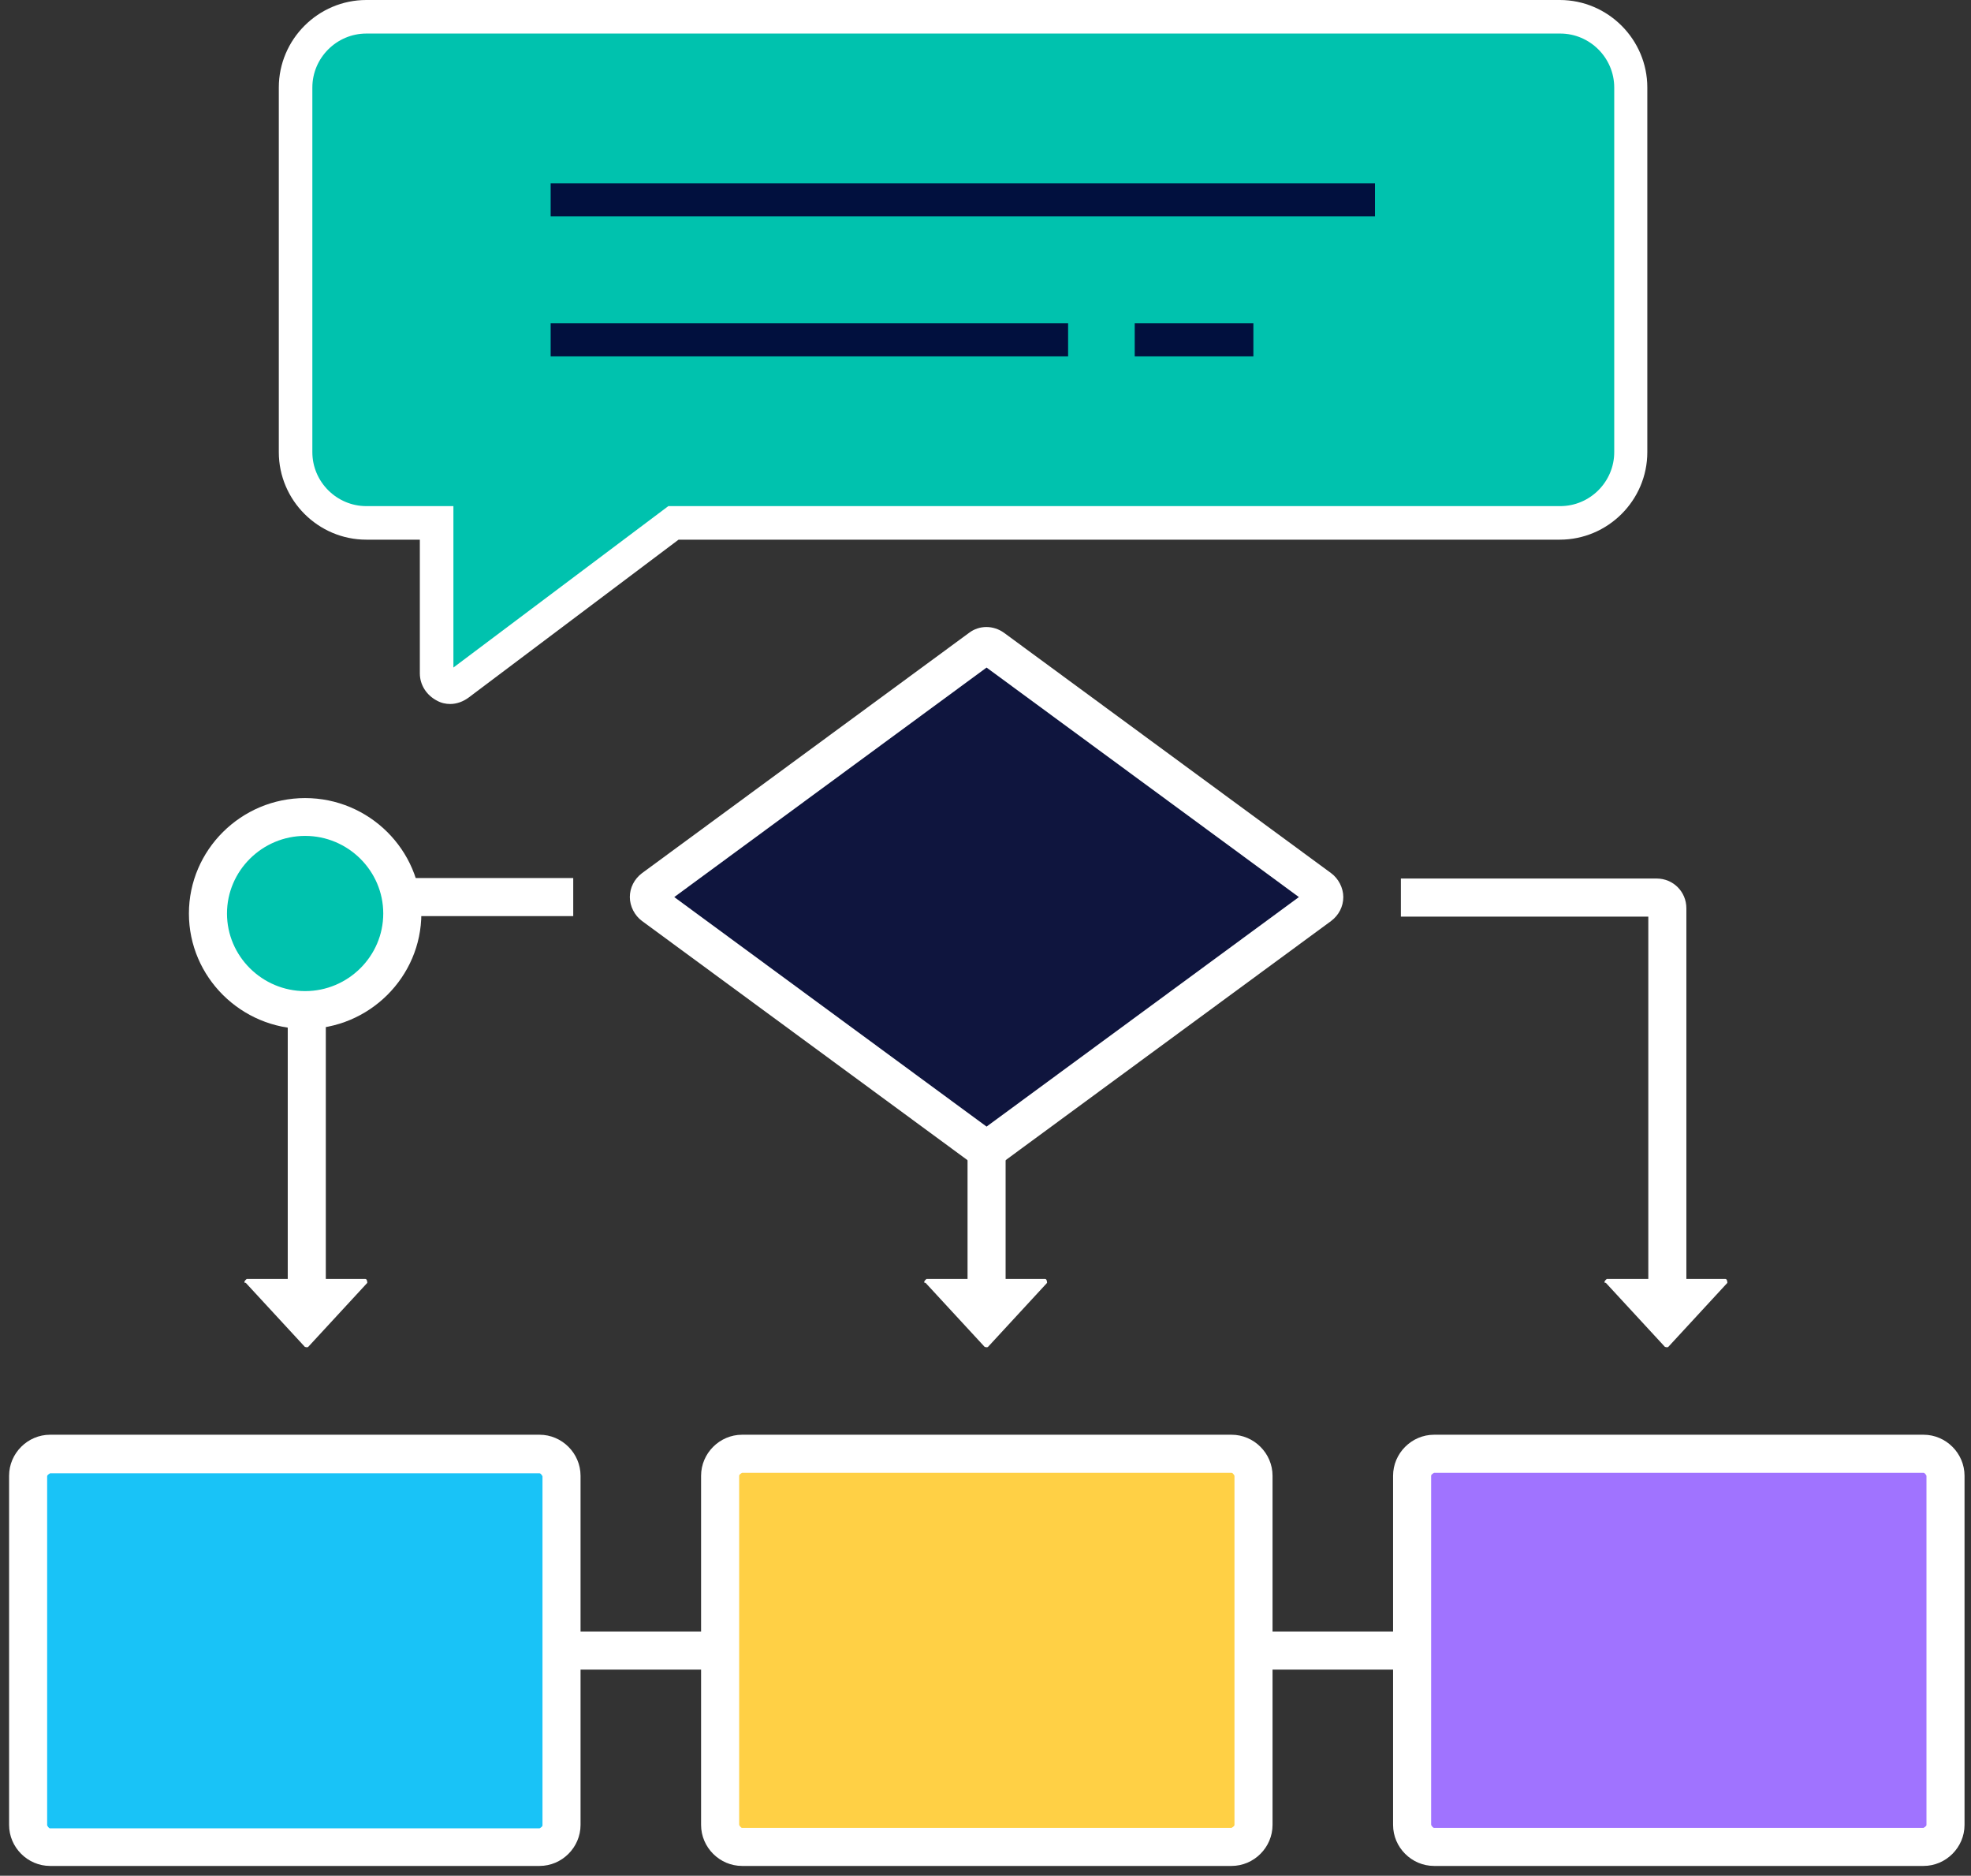 <svg xmlns="http://www.w3.org/2000/svg" width="103" height="98" viewBox="0 0 103 98" fill="none"><rect x="0" y="0" width="103" height="98" fill="#333333" stroke="none"/><path d="M15.383 23.421V4.648C15.383 4.648 15.561 0.711 20.822 0.711H81.154C81.154 0.711 85.475 0.991 85.475 5.157V23.878C85.475 23.878 84.585 27.434 80.519 27.434H35.206L22.982 35.867L23.033 27.104H18.204C18.204 27.104 15.383 26.723 15.383 23.395V23.421Z" fill="#00C2AE"></path><path d="M23.541 36.782C23.287 36.782 23.058 36.731 22.829 36.604C22.296 36.325 21.94 35.791 21.94 35.182V28.196H19.144C16.628 28.196 14.57 26.139 14.57 23.624V4.572C14.57 2.058 16.628 0 19.144 0H81.51C84.026 0 86.085 2.058 86.085 4.572V23.624C86.085 26.139 84.026 28.196 81.51 28.196H35.46L24.481 36.452C24.202 36.655 23.871 36.782 23.516 36.782H23.541ZM19.144 1.753C17.594 1.753 16.323 3.023 16.323 4.572V23.624C16.323 25.173 17.594 26.443 19.144 26.443H23.694V34.877L34.926 26.443H81.535C83.086 26.443 84.356 25.173 84.356 23.624V4.572C84.356 3.023 83.086 1.753 81.535 1.753H19.144V1.753Z" fill="white"></path><path d="M71.853 9.576H28.776V11.304H71.853V9.576Z" fill="#01103E"></path><path d="M55.817 16.892H28.776V18.619H55.817V16.892Z" fill="#01103E"></path><path d="M65.499 16.892H59.298V18.619H65.499V16.892Z" fill="#01103E"></path><path d="M65.506 76.261H37.632V96.596H65.506V76.261Z" fill="#FFD045"></path><path d="M29.344 76.261H1.954V96.596H29.344V76.261Z" fill="#19C3F7"></path><path d="M101.438 76.261H74.049V96.596H101.438V76.261Z" fill="#A073FF"></path><path d="M28.196 97.489H2.617C1.444 97.489 0.475 96.519 0.475 95.346V77.103C0.475 75.93 1.444 74.96 2.617 74.96H28.196C29.369 74.96 30.338 75.93 30.338 77.103V95.346C30.338 96.519 29.369 97.489 28.196 97.489ZM2.617 76.976C2.617 76.976 2.464 77.052 2.464 77.129V95.371C2.464 95.371 2.541 95.525 2.617 95.525H28.196C28.196 95.525 28.349 95.448 28.349 95.371V77.129C28.349 77.129 28.273 76.976 28.196 76.976H2.617V76.976Z" fill="white"></path><path d="M64.358 97.489H38.779C37.606 97.489 36.637 96.519 36.637 95.346V77.103C36.637 75.93 37.606 74.96 38.779 74.96H64.358C65.531 74.96 66.5 75.93 66.5 77.103V95.346C66.5 96.519 65.531 97.489 64.358 97.489V97.489ZM38.779 76.95C38.779 76.95 38.627 77.027 38.627 77.103V95.346C38.627 95.346 38.703 95.499 38.779 95.499H64.358C64.358 95.499 64.511 95.422 64.511 95.346V77.103C64.511 77.103 64.435 76.95 64.358 76.95H38.779V76.95Z" fill="white"></path><path d="M100.52 97.489H74.942C73.768 97.489 72.799 96.519 72.799 95.346V77.103C72.799 75.93 73.768 74.96 74.942 74.96H100.52C101.693 74.96 102.662 75.93 102.662 77.103V95.346C102.662 96.519 101.693 97.489 100.52 97.489ZM74.942 76.95C74.942 76.95 74.788 77.027 74.788 77.103V95.346C74.788 95.346 74.865 95.499 74.942 95.499H100.52C100.52 95.499 100.673 95.422 100.673 95.346V77.103C100.673 77.103 100.597 76.95 100.52 76.95H74.942Z" fill="white"></path><path d="M37.632 85.242H29.344V87.232H37.632V85.242Z" fill="white"></path><path d="M73.794 85.242H65.506V87.232H73.794V85.242Z" fill="white"></path><path d="M34.062 46.895L51.582 33.831L69.331 46.895L51.582 60.06L34.062 46.895Z" fill="#0F153E"></path><path d="M51.556 60.978C51.224 60.978 50.919 60.876 50.638 60.672L33.551 48.119C33.169 47.839 32.914 47.354 32.914 46.869C32.914 46.385 33.144 45.925 33.551 45.619L50.638 33.066C51.173 32.658 51.913 32.658 52.474 33.066L69.561 45.619C69.943 45.9 70.198 46.385 70.198 46.869C70.198 47.354 69.969 47.813 69.561 48.119L52.474 60.672C52.194 60.876 51.888 60.978 51.556 60.978V60.978ZM35.235 46.869L51.556 58.861L67.877 46.869L51.556 34.878L35.235 46.869Z" fill="white"></path><path d="M17.026 67.842H15.037V47.431C15.037 46.563 15.725 45.874 16.593 45.874H29.956V47.864H17.026V67.816V67.842Z" fill="white"></path><path d="M88.126 67.204H86.137V47.89H73.207V45.9H86.57C87.438 45.9 88.126 46.589 88.126 47.456V67.204V67.204Z" fill="white"></path><path d="M52.551 60.06H50.562V67.178H52.551V60.06Z" fill="white"></path><path d="M48.368 67.025L51.454 70.368C51.454 70.368 51.581 70.418 51.633 70.368L54.718 67.025C54.718 67.025 54.718 66.821 54.616 66.821H48.419C48.419 66.821 48.241 66.949 48.317 67.025H48.368Z" fill="white"></path><path d="M12.844 67.025L15.93 70.368C15.93 70.368 16.057 70.418 16.108 70.368L19.194 67.025C19.194 67.025 19.194 66.821 19.092 66.821H12.895C12.895 66.821 12.716 66.949 12.793 67.025H12.844Z" fill="white"></path><path d="M83.918 67.025L87.004 70.368C87.004 70.368 87.132 70.418 87.183 70.368L90.268 67.025C90.268 67.025 90.268 66.821 90.166 66.821H83.969C83.969 66.821 83.791 66.949 83.867 67.025H83.918Z" fill="white"></path><path d="M21.024 47.728C21.024 50.515 18.753 52.77 15.945 52.77C13.138 52.77 10.867 50.515 10.867 47.728C10.867 44.941 13.138 42.685 15.945 42.685C18.753 42.685 21.024 44.941 21.024 47.728Z" fill="#00C2AE"></path><path d="M15.945 53.758C12.602 53.758 9.872 51.047 9.872 47.728C9.872 44.408 12.602 41.697 15.945 41.697C19.288 41.697 22.019 44.408 22.019 47.728C22.019 51.047 19.288 53.758 15.945 53.758V53.758ZM15.945 43.673C13.7 43.673 11.862 45.498 11.862 47.728C11.862 49.958 13.7 51.782 15.945 51.782C18.191 51.782 20.028 49.958 20.028 47.728C20.028 45.498 18.191 43.673 15.945 43.673Z" fill="white"></path></svg>
